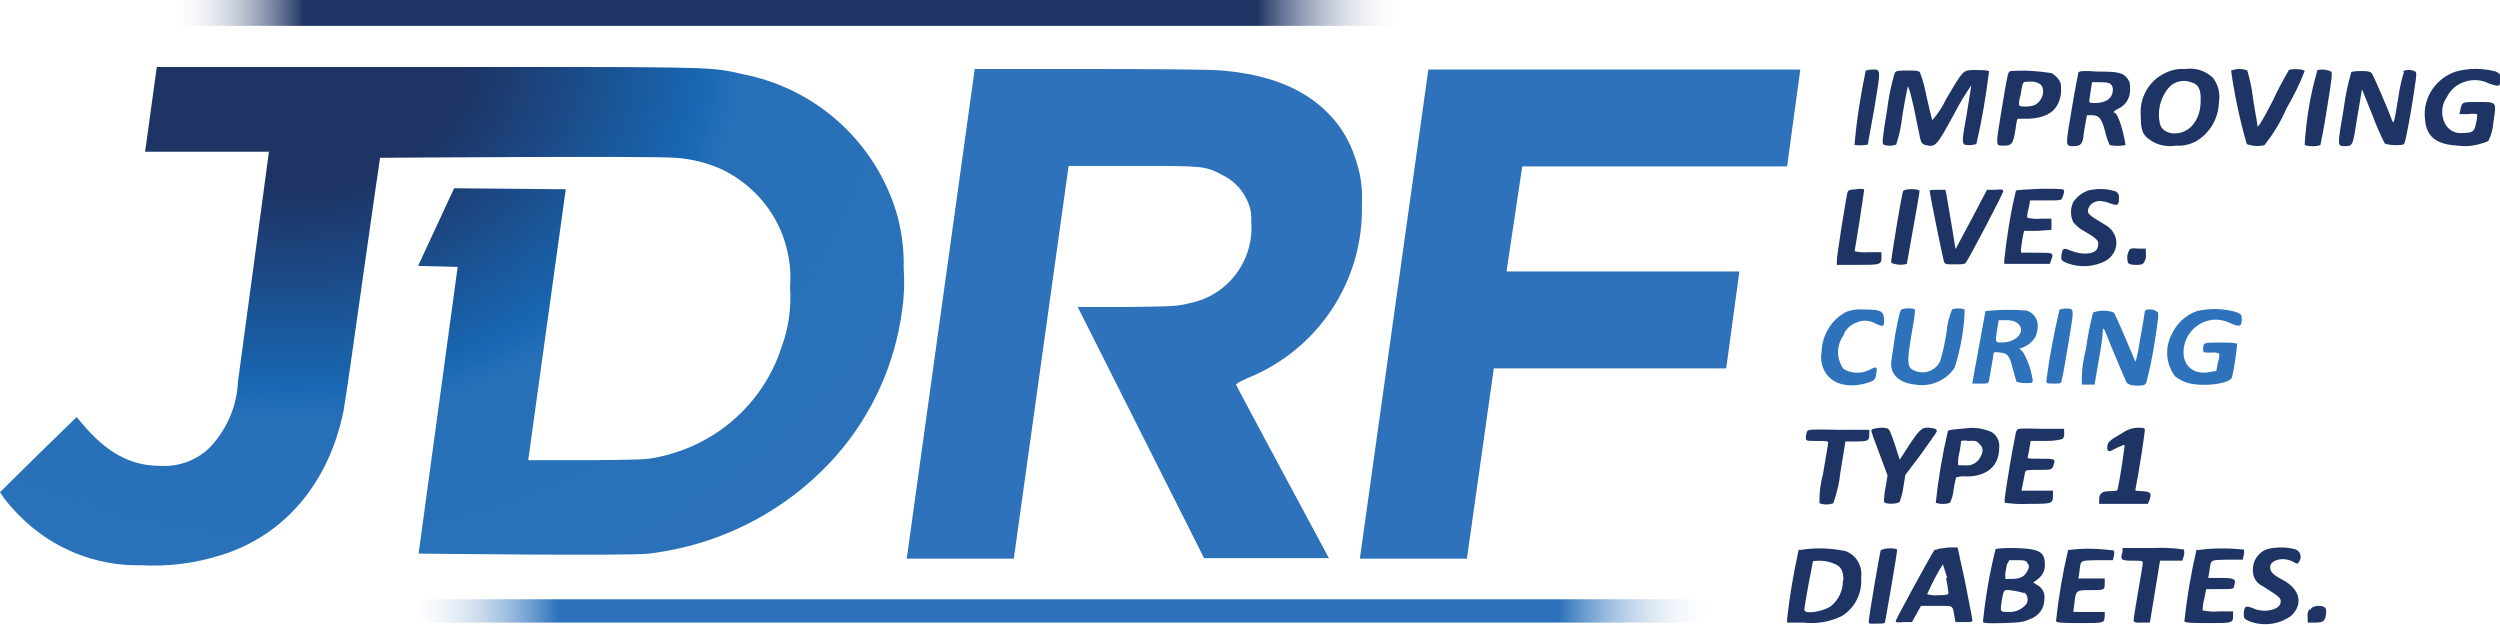 <svg xml:space="preserve" style="enable-background:new 0 0 492.7 123.1;" viewBox="0 0 492.7 123.1" y="0px" x="0px" xmlns:xlink="http://www.w3.org/1999/xlink" xmlns="http://www.w3.org/2000/svg" id="Layer_1" version="1.1">
<style type="text/css">
	.st0{fill:#2D72BA;}
	.st1{fill:url(#jaydee_00000013874923349665484410000005982690587364414606_);}
	.st2{fill:url(#bottom-bar_00000077313958114482624670000008755820700904404142_);}
	.st3{fill:url(#top-bar_00000120558601279894169480000017690991786877657758_);}
	.st4{fill:#1D3464;}
</style>
<g id="Page-1">
	<g id="jdrf-logo">
		<path d="M268,110.1h21.1l5.3-37.5h45.8l2.6-19.1h-45.9l3.1-20.7h52.2l2.6-19.1h-73.3L268,110.1z" class="st0" id="eff"></path>
		<path d="M178.7,110.1h21.1l10.8-77.4h12.8c14.1,0,14.1,0,17.5,1.8c2.1,1,3.8,2.7,4.8,4.8
			c0.7,1.4,1,2.9,0.9,4.4c0.6,7.7-4.7,14.7-12.4,16.1c-1.9,0.5-2.7,0.6-11.9,0.7h-9.9l24.9,49.5h24.6c0,0-18.3-34-18.3-34.2
			s1-0.7,2.3-1.3c13.9-5.6,22.9-19.2,22.5-34.2c0.2-3.2-0.3-6.4-1.4-9.4c-1-3-2.6-5.8-4.8-8.1c-4.8-5.2-11.9-8.1-21.4-8.9
			c-1.9-0.2-12.7-0.3-26-0.3h-22.7L178.7,110.1z" class="st0" id="arr"></path>
		
			<radialGradient gradientUnits="userSpaceOnUse" gradientTransform="matrix(221.05 0 0 -187.89 24841.336 -232360.562)" r="0.885" cy="-1236.731" cx="-112.117" id="jaydee_00000113314945907026207020000007133858538848970938_">
			<stop style="stop-color:#1D3464" offset="0.18"></stop>
			<stop style="stop-color:#1C437C" offset="0.25"></stop>
			<stop style="stop-color:#1867B2" offset="0.41"></stop>
			<stop style="stop-color:#2770B8" offset="0.45"></stop>
			<stop style="stop-color:#2D72BA" offset="1"></stop>
		</radialGradient>
		<path d="M28.6,29.9H53
			c0,0-5.4,40.3-6.1,45.3c-0.2,4.6-2,9-5.1,12.5c-2.6,2.9-6.5,4.4-10.4,4.1c-5.6,0-10.4-2.6-15.1-8.2l-1.2-1.4l-7.6,7.4L0,97
			l0.8,1.2c1,1.3,2.1,2.5,3.2,3.6c6.3,6.3,14.9,9.8,23.8,9.6c5.4,0.3,10.7-0.4,15.8-2c12.5-3.9,21.2-14.2,24.1-28.4
			c0.3-1.5,2-13.3,3.8-26.2c1.8-12.8,3.4-23.7,3.4-23.7s53.4-0.4,58.2,0c3.2,0.2,6.3,1,9.2,2.3c6.4,3.1,11.2,8.9,12.8,15.8
			c0.6,2.4,0.8,4.9,0.6,7.4c0.3,4.1-0.3,8.1-1.7,11.9c-3.6,11.1-13,19.3-24.4,21.6c-2.2,0.5-3.4,0.5-13.9,0.6h-11.6l7.4-53.4
			l-22-0.2l-7.1,15.3l7.8,0.2l-7.7,56.5c0,0,41.3,0.5,45.4,0c14.3-1.7,27.5-8.6,37-19.4c7-8,11.5-18,12.9-28.6
			c0.4-2.7,0.5-5.5,0.3-8.2c0.1-4.1-0.5-8.3-1.8-12.2c-4.6-13.5-16-23.4-30-26.1c-5.7-1.3-5.2-1.4-43.5-1.4H30.9L28.6,29.9z" style="fill:url(#jaydee_00000113314945907026207020000007133858538848970938_);" id="jaydee"></path>
		
			<linearGradient gradientTransform="matrix(312.17 0 0 -5.71 35229.844 -6700.374)" y2="-1194.529" x2="-112.599" y1="-1194.529" x1="-111.775" gradientUnits="userSpaceOnUse" id="bottom-bar_00000078761803135056297800000004142747190300812441_">
			<stop style="stop-color:#FFFFFF;stop-opacity:0" offset="0"></stop>
			<stop style="stop-color:#2D72BA" offset="0.12"></stop>
			<stop style="stop-color:#2D72BA" offset="0.88"></stop>
			<stop style="stop-color:#FFFFFF;stop-opacity:0" offset="1"></stop>
		</linearGradient>
		<path d="M81.8,122.7h257.6
			l1.1-4.6H83L81.8,122.7z" style="fill:url(#bottom-bar_00000078761803135056297800000004142747190300812441_);" id="bottom-bar"></path>
		
			<linearGradient gradientTransform="matrix(306.48 0 0 -6.34 34525.938 -7620.58)" y2="-1202.386" x2="-112.544" y1="-1202.386" x1="-111.751" gradientUnits="userSpaceOnUse" id="top-bar_00000160896430178972761290000014852664061846526129_">
			<stop style="stop-color:#FFFFFF;stop-opacity:0" offset="0"></stop>
			<stop style="stop-color:#1D3464" offset="0.12"></stop>
			<stop style="stop-color:#1D3464" offset="0.89"></stop>
			<stop style="stop-color:#FFFFFF;stop-opacity:0" offset="1"></stop>
		</linearGradient>
		<path d="M31.8,5.1h142.6h103
			l1.3-5.1H32.7L31.8,5.1z" style="fill:url(#top-bar_00000160896430178972761290000014852664061846526129_);" id="top-bar"></path>
		<g id="tagline">
			<path d="M394.3,22.7c-1,6.1-1,6,0.5,6s1.8-0.2,2.2-2c0.2-0.9,0.3-2,0.4-2.5l0.2-0.8h2.2
				c4.1-0.2,6.1-1.9,6.4-5.3c0-1.6,0-1.8-0.6-2.6c-0.4-0.5-0.8-0.8-1.3-1.1c-2.6-0.4-5.3-0.6-7.9-0.4
				C395.7,14.1,395.8,13.7,394.3,22.7z M401,20.7c-0.9,0.4-3.1,0.4-3.1,0c0-0.4,0-1,0.3-1.9c0.5-2.9,0.3-2.7,1.9-2.7
				c0.7-0.1,1.4,0.1,2,0.5C403.2,17.6,402.6,19.9,401,20.7z M426.7,14.4c-3.2,1.5-5.1,4.9-4.8,8.4c0,2.7,0.3,3.7,1.7,4.7
				c1.5,1.1,3.4,1.5,5.3,1.2c1.3,0.1,2.6-0.2,3.8-0.8c2.8-1.6,4.5-4.5,4.6-7.7c0.3-1.7-0.1-3.5-1.2-4.9c-1.5-1.4-3.5-2-5.4-1.7
				C429.2,13.5,427.9,13.8,426.7,14.4z M431.8,16.2c1.5,0.4,2,1.4,1.9,3.8c0,1.9-0.6,3.7-1.9,5c-2,1.9-5.4,1.7-6.1-0.5
				c-0.6-2.5,0-5.2,1.7-7.2C428.4,16.1,430.2,15.6,431.8,16.2z M439.7,13.9c0.7,4.9,1.7,9.7,3.1,14.5c1.1,0.4,2.3,0.5,3.5,0.2
				c1.7-2.2,3.2-4.6,4.3-7.2c1.4-2.4,2.6-4.8,3.6-7.4c-0.2-0.4-2.4-0.5-3.1-0.2c-1.1,1.9-2.2,3.9-3.1,5.9c-2.3,4.5-3.1,5.6-3.1,5.1
				c0-0.5-0.5-2.8-0.9-5.6c-0.2-1.8-0.6-3.6-1.1-5.3C442,13.5,440.8,13.5,439.7,13.9L439.7,13.9z M456.7,13.9
				c-1.4,4.8-2.2,9.7-2.5,14.7c1,0.3,2.1,0.3,3.1,0c0,0,0.7-3.3,1.3-7.2c1-6.1,1.1-7.1,0.8-7.3c-0.8-0.4-1.8-0.5-2.7-0.3V13.9z
				 M473.8,14.1c-0.5,1.6-0.9,3.3-1.1,4.9c-0.4,2.5-0.8,4.7-0.9,4.9c-0.1,0.2-0.2,0.3-0.3,0c-0.7-2-3.8-9.2-4.1-9.5s-0.8-0.4-2-0.4
				c-0.7,0-1.4,0-2,0.2c-0.7,2.4-1.2,4.8-1.5,7.2c-1.3,7.6-1.3,7.4,0.3,7.4c1.6,0,1.5-0.3,2.4-5.9l0.9-5.3l2.1,5.2
				c0.7,1.9,1.5,3.7,2.4,5.5c0.6,0.2,1.3,0.3,2,0.3c1.4,0,1.8,0,1.9-0.5c0.2-0.5,0.8-3.5,1.4-7.1c0.9-5.8,1.1-6.7,0.7-6.9
				c-0.7-0.4-1.6-0.4-2.4-0.1V14.1z M484,14.1c-3.9,1.3-6.5,5.1-6.1,9.2c0.2,3.6,2.2,5.2,6.5,5.4c2,0.3,4.1-0.1,6-0.9
				c0.6-1.2,0.9-2.4,1-3.7c0.6-4.1,0.8-4-3.1-4c-3.1,0-3.1,0-3.4,1.5l-0.2,0.9h1.7c0.6-0.1,1.2-0.1,1.8,0c0,0.6,0,1.1-0.2,1.6
				c-0.3,1.8-0.6,2.1-2.5,2.1c-1.3,0.2-2.5-0.3-3.3-1.3c-1.2-1.7-1.2-4,0-5.7c0.7-1.5,2-2.6,3.6-3.1c1.5-0.5,3.2-0.4,4.6,0.3
				c2.2,0.8,2.4,0.7,2.4-0.9c0-0.8,0-0.9-0.9-1.4C489.2,13.4,486.5,13.4,484,14.1L484,14.1z M371.9,21.7c-0.9,5.4-1,6.6-0.7,6.8
				c0.8,0.3,1.7,0.3,2.5,0c0.6-1.8,1-3.7,1.2-5.6c0.5-3.1,1-5.6,1.1-5.8s0.5,1.1,1.2,4.2c0.5,2.6,1.1,5.2,1.2,5.9
				c0.2,0.7,0.3,1.2,1.1,1.4c2,0.4,2.1,0.3,5.6-6.1c1-2,2.2-3.9,3.4-5.7c0,0-0.4,2.7-0.9,5.7c-1.1,6.1-1.1,6.1,0.6,6.1
				c0.4,0,0.9-0.1,1.3-0.2c1.1-4.7,1.9-9.5,2.5-14.3c0-0.2-0.8-0.3-2.4-0.3c-2.8,0-2.5-0.3-6.1,5.8c-0.7,1.5-1.6,2.9-2.7,4.1
				c0,0-0.6-2.3-1.1-4.6c-0.3-1.6-0.7-3.2-1.3-4.8c-0.3-0.4-0.8-0.4-2.5-0.4s-2.2,0-2.5,0.5C372.7,16.8,372.2,19.2,371.9,21.7
				L371.9,21.7z M409.6,14.3c0,0.2-0.7,3.4-1.3,7.2c-1.3,7.6-1.3,7.3,0.5,7.3c1.2,0,1.6-0.5,1.8-1.8c0-0.6,0.3-1.9,0.4-2.7l0.3-1.6
				h0.9c1.5,0,2,0.6,2.7,3.3c0.2,0.9,0.5,1.8,0.9,2.6c1,0.2,2,0.2,3.1,0c-0.1-0.8-0.3-1.7-0.5-2.5c-0.6-2.4-1.3-3.9-1.7-3.9
				c-0.4,0,0-0.4,0.8-0.8c1.4-0.6,2.3-2.1,2.3-3.6c0-1.3,0-1.6-0.5-2.3c-0.9-1.2-1.9-1.4-6-1.4C410.8,13.9,409.7,14,409.6,14.3
				L409.6,14.3z M415.7,16.4c0.7,0.3,0.9,1.3,0.5,2.3c-0.4,1-1.6,1.6-3.3,1.6c-1.2,0-1.2,0-1.1-0.8s0.2-1.3,0.3-2l0.2-1.3h1.5
				C414.4,16.2,415.1,16.2,415.7,16.4L415.7,16.4z M411.7,37.5c-1.3,0.4-2.3,1.2-3.1,2.3c-0.6,1.3-0.6,2.7,0,4
				c0.5,0.6,1.1,1.1,1.7,1.5c3.2,1.8,3.5,2.2,3.1,3.5c-0.4,1.4-3.1,1.5-5.3,0.6c-1.4-0.6-1.6-0.5-1.8,0.7c-0.2,1.2,0,1.3,1.2,1.8
				c2.5,0.9,5.2,0.7,7.5-0.5c1.9-1.1,2.7-3.5,1.6-5.4c-0.3-0.6-0.8-1.1-1.4-1.5c-3.8-2.3-3.9-2.3-3.6-3.5c0.4-0.9,1.3-1.4,2.3-1.4
				c0.7,0.1,1.4,0.2,2,0.5c1.5,0.5,1.7,0.4,1.7-1.1c0.1-0.5-0.2-1.1-0.7-1.3C415.3,37.2,413.5,37.1,411.7,37.5L411.7,37.5z
				 M364.1,37.9c-0.3,1.2-2.2,13-2.1,13.6v0.7h4.1c4.5,0,4.7,0,4.7-1.6v-0.9h-2.7c-0.9,0.1-1.8,0-2.6-0.2c0,0,0.5-2.8,1-6.1
				c0.5-3.3,0.9-5.9,0.9-6.1c-0.5-0.1-1.1-0.1-1.6,0C364.6,37.4,364.3,37.4,364.1,37.9L364.1,37.9z M375.1,37.6
				c-0.3,0.4-2.5,13.9-2.4,14.2c1,0.4,2.1,0.5,3.1,0.2c0-0.2,2.5-13.7,2.5-14.3S375.4,37.2,375.1,37.6L375.1,37.6z M380.3,37.6
				c0,0.6,2.6,13.3,2.8,13.9c0.2,0.6,0.4,0.6,2.1,0.6c1.2,0,2,0,2.2-0.3c0.6-0.7,7.4-13.7,7.4-14.1s-0.2-0.4-1.6-0.3h-1.6l-3.1,5.9
				l-3.1,5.8l-0.8-4.9l-1-5.9l-0.2-0.9h-1.7C380.7,37.4,380.4,37.4,380.3,37.6L380.3,37.6z M397.3,37.6c-1.1,4.5-1.8,9.1-2.3,13.6
				V52h4.5h4.5l0.2-0.6c0.6-1.6,0.6-1.6-2.8-1.6h-3.1V49c0.1-0.7,0.2-1.4,0.3-2.1l0.3-1.4h2.7l2.7-0.2v-1.1v-1.1h-2.2
				c-0.9,0.1-1.7,0-2.6-0.2c0,0,0-0.9,0.3-1.8l0.3-1.6h3.1c3.1,0,3.1,0,3.3-0.7c0.2-0.4,0.2-0.7,0.3-1.1c0-0.5-0.2-0.5-4.6-0.5
				C398.8,37.4,397.5,37.4,397.3,37.6L397.3,37.6z M419.7,49.2c-0.5,0.8-0.6,1.7-0.3,2.6c0.2,0.3,0.8,0.4,1.6,0.4s1.3,0,1.6-0.6
				c0.3-0.5,0.4-1.1,0.3-1.6v-1h-1.4C420.4,48.9,419.9,48.9,419.7,49.2L419.7,49.2z M369.3,84.5c-0.2,0-0.5,0.2-0.5,0.4
				s0.7,2.2,1.6,4.5l1.6,4.3l-0.4,2.4c-0.2,0.9-0.3,1.9-0.3,2.8c0.2,0.5,2.5,0.5,3.1,0c0.3-0.9,0.6-1.9,0.7-2.8l0.4-2.5l3.1-4.1
				c1.6-2.3,3.1-4.3,3.1-4.5s0-0.5-0.8-0.6c-2-0.4-2.4,0-4.5,3.1l-2,3.1l-1-3.1c-0.8-2.4-1.1-3.1-1.6-3.1
				C371,84.2,370.2,84.3,369.3,84.5L369.3,84.5z M418,85.5c-2.3,1.3-2.7,1.7-2.7,2.7s0.4,0.9,2,0c0.7-0.3,1.4-0.6,1.4-0.5
				c0.1,0.1-0.9,6.7-1.3,8.5c0,0.5-0.3,0.6-1.6,0.6s-2.1,0.3-2.1,1.6v0.9h4.8h4.8l0.3-0.7c0.5-1.4,0.3-1.7-1.4-1.8
				c-1.6-0.1-1.4,0-1.3-0.6c0.5-2.3,1.9-11.3,1.8-11.6c-0.1-0.3-0.5-0.3-1.3-0.3C420.1,84.3,419,84.8,418,85.5L418,85.5z
				 M356.1,85.1c-0.1,0.4-0.2,0.7-0.2,1.1c0,0.7,0,0.7,2.2,0.7c1.6,0,2.2,0,2.2,0.3c0,0.3-0.5,3.1-1,6.1c-0.5,1.9-0.8,3.9-0.7,5.9
				c0.9,0.3,1.8,0.3,2.7,0c0.7-2,1.2-4,1.4-6.1l1-6.1h2.2c2.4,0,2.5-0.2,2.5-1.5v-0.8h-6.1C356.7,84.6,356.3,84.6,356.1,85.1
				L356.1,85.1z M383.9,84.9c-1.1,4.7-1.9,9.4-2.4,14.2c0.9,0.3,1.9,0.3,2.8,0c0.4-0.8,0.6-1.6,0.7-2.5c0.1-0.8,0.3-1.7,0.5-2.5
				c0.7-0.2,1.4-0.3,2.1-0.2c4,0,6.4-2.1,6.4-5.6c0.2-1.5-0.7-3-2.1-3.4c-1.4-0.5-2.9-0.7-4.4-0.5C385.2,84.6,384.2,84.7,383.9,84.9
				L383.9,84.9z M390.1,87.5c0.8,0.7,0.8,1.4,0.2,2.6c-0.6,1.1-1.8,1.8-3.1,1.6h-1.3v-0.9c0-0.4,0.2-1.5,0.4-2.3l0.2-1.6
				c0.5-0.1,0.9-0.1,1.4,0c1.4-0.1,1.7,0,2.2,0.6L390.1,87.5z M397.3,85.1c0,0.3-0.7,3.5-1.3,7.2c-0.9,5.6-1.1,6.7-0.8,6.8
				c1.5,0.2,3.1,0.3,4.6,0.2c4.7,0,4.8,0,4.8-1.8v-0.8h-3.1c-1.7,0-3.1,0-3.1,0s0.6-3.1,0.7-3.6s0.5-0.5,2.7-0.5s2.5,0,2.8-0.6
				c0.6-1.6,0.5-1.6-2.4-1.6s-2.7,0-2.5-0.6l0.3-1.7l0.2-1.2h3.1c1.1,0,2.2-0.1,3.2-0.4c0.2-0.3,0.4-0.7,0.3-1.1v-0.9h-4.6
				c-4.5-0.1-4.6-0.1-4.8,0.5L397.3,85.1z M447.3,108.1c-1.9,0.4-3.3,2.1-3.3,4.1c-0.1,1.4,0.6,2.7,1.9,3.3c3.5,2.2,3.8,2.4,3.5,3.5
				s-3.1,1.9-5.3,0.9c-1.5-0.6-1.8-0.5-1.9,1c0,0.9,0,1,1,1.5c2.8,1.1,5.9,0.7,8.3-1c2.5-2.3,1.8-5.3-1.6-7.1
				c-1.9-1-2.5-1.6-2.5-2.5c0-1.5,2.6-2.1,4.5-1.1c0.9,0.5,0.9,0.5,1.2,0c0.5-0.7,0.4-1.7-0.3-2.2c-0.1-0.1-0.2-0.1-0.3-0.2
				c-1.7-0.5-3.5-0.5-5.2-0.2L447.3,108.1z M354.5,108.3c-1,4.5-1.8,9.1-2.3,13.7v0.7h3.1c2.6,0.3,5.3-0.1,7.7-1.3
				c2.6-1.6,4-4.5,3.8-7.5c0.3-2.3-0.9-4.5-3.1-5.3c-3-0.6-6-0.7-9-0.2L354.5,108.3z M363.2,114.4c0,2-0.8,3.8-2.4,5.1
				c-1.7,1.1-5.2,1.6-5.2,0.7s1.6-9.2,1.7-9.6c1.4-0.2,2.8-0.1,4.2,0.5c1.3,0.5,1.8,1.4,1.8,3.2L363.2,114.4z M370.7,108.3
				c-0.2,0.3-2.4,13.4-2.4,14.1c0,0.7,0.2,0.5,1.5,0.5s1.6,0,1.7-0.3c0.1-0.3,2.4-13.7,2.4-14.2c0-0.5-2.8-0.4-3,0L370.7,108.3z
				 M381.3,108.3c-0.5,0.6-7.7,13.8-7.7,14.1s0.4,0.3,1.6,0.2h1.6l0.9-1.6l0.9-1.6h3.1c3.4,0,3.1-0.2,3.5,2.2l0.2,1h1.6
				c1.1,0,1.6,0,1.7-0.2s-0.5-2.9-1.1-6.1s-1.4-6.4-1.5-7.1l-0.3-1.3h-1.8c-1.4,0.2-2.2,0.2-2.4,0.5L381.3,108.3z M383.5,113.8
				c0.3,1.4,0.5,2.8,0.5,3.1s-0.5,0.4-2,0.4c-0.7,0.1-1.5,0-2.2-0.2c0.9-2,1.9-4,3.1-5.9c0,0,0.4,1.3,0.9,2.8L383.5,113.8z
				 M393.3,108.2c-1.2,4.7-2,9.5-2.5,14.3c0,0.3,0.6,0.4,4,0.3c3.4-0.1,4-0.2,5.3-0.8c1.7-0.6,2.8-2.1,2.8-3.9
				c0.2-1.1-0.4-2.3-1.4-2.8l-0.8-0.5l0.7-0.5c1-0.7,1.7-1.8,1.6-3.1c0-2.5-1.2-3.1-6.1-3.2c-1.2,0-2.5,0-3.7,0.2L393.3,108.2z
				 M398.9,116.7c0.7,0.5,0.9,1.5,0.5,2.3c-0.9,1.1-2.2,1.7-3.6,1.6c-1.7,0-1.6,0-1.3-2.2c0.4-2.2,0.3-2.3,2.2-2
				c0.8,0.1,1.6,0.3,2.3,0.5L398.9,116.7z M399.4,110.8c0.6,0.6,0.6,1,0,2c-0.6,1-1.5,1.3-3.1,1.3h-1.1v-0.9c0-0.4,0.2-1.3,0.3-1.9
				l0.5-0.9h1.5c1.2,0,1.6,0,2,0.4L399.4,110.8z M407.6,108.3c-1.1,4.7-1.9,9.4-2.4,14.1c0,0.3,1,0.4,4.7,0.4c4.9,0,4.8,0,4.9-1.4
				v-0.8h-3.1h-3.1l0.2-1.5c0.3-2.8,0.3-2.8,3.2-2.8s2.8,0,2.8-1.6V114h-5.2l0.2-1.2c0.3-2.5,0-2.3,3.5-2.4h3.1l0.2-0.8
				c0.1-0.4,0.1-0.7,0-1.1c-3-0.4-6-0.5-8.9-0.1L407.6,108.3z M418.3,108.8c-0.5,1.5-0.3,1.7,2,1.7c1.6,0,2,0,2,0.4
				s-0.4,2.7-0.9,5.6c-0.5,2.8-0.9,5.4-0.9,5.7s0,0.6,1.6,0.5h1.6l1-6.1l1-6.1h2.2h2.2l0.3-1c0.1-0.4,0.1-0.8,0-1.2
				c-2-0.3-4.1-0.4-6.1-0.3h-6L418.3,108.8z M432.9,108.3c-1.1,4.7-1.9,9.4-2.4,14.1c0,0.3,0.9,0.4,4.7,0.4c4.9,0,4.9,0,4.9-1.6
				v-0.7h-2.9c-1,0.1-2,0-3.1-0.2c0-0.7,0.1-1.5,0.3-2.2l0.4-2h2.7c2.6,0,2.7,0,2.8-0.6c0.4-1.4,0.2-1.6-2.6-1.6h-2.5l0.2-1.2
				c0.4-2.5,0-2.3,3.5-2.4h3.1l0.2-0.9c0.1-0.4,0.1-0.7,0-1.1c-3-0.3-6-0.3-9,0.1L432.9,108.3z M455.1,120.1c-0.3,0.5-0.4,1-0.3,1.6
				v1h1.4c1.6,0,2-0.2,2.2-1.6c0.2-1.4-0.2-1.7-1.7-1.7c-0.8,0.2-1.1,0.2-1.4,0.8L455.1,120.1z M365.2,28.5c1,0.2,1.9,0.2,2.9,0
				c0,0,0.6-3.3,1.3-7.2c1.3-7.8,1.3-7.6-0.4-7.6c-0.4,0-0.9,0.1-1.3,0.2c-1,4.8-1.8,9.7-2.2,14.6H365.2z" class="st4" id="tagline-rest"></path>
			<path d="M359,69.3c-0.2,1.1-0.1,2.2,0.3,3.2c1.1,2.9,4.3,4.1,8.2,3.1c1.9-0.5,2.1-0.7,2.3-2.1
				c0.2-1.4,0-1.3-1.6-0.5c-1.6,0.7-3.4,0.6-4.9-0.3c-1.4-2-1.4-4.6,0-6.6c0.4-1.2,1.4-2.1,2.5-2.5c1.3-0.6,2.7-0.5,3.9,0.2
				c1.5,0.7,1.7,0.6,1.6-1c-0.1-1.6-0.9-1.8-3.8-1.8c-1.2-0.1-2.3,0-3.5,0.4C361.1,62.8,359.1,65.9,359,69.3z M374.8,61
				c-0.3,0-0.6,1.2-1.3,5c-0.4,2.7-0.8,5.3-0.8,5.7c0,2.3,1.8,3.8,4.8,4.1c3,0.5,6-0.8,7.7-3.3c1.2-3.7,1.9-7.6,2-11.5
				c-0.8-0.3-1.7-0.3-2.5,0c-0.6,1.5-1,3.1-1.1,4.7c-0.3,1.8-0.7,3.7-1.2,5.4c-0.8,1.8-2.8,2.7-4.7,2.1c-1.9-0.6-2-1.4-0.9-7.8
				c0.6-3.2,0.7-4.4,0.5-4.5c-0.9-0.2-1.8-0.2-2.6,0.1H374.8z M405.9,61c-1.1,4.6-2,9.3-2.6,14c0,0.5,0,0.6,1.4,0.6s1.5,0,1.6-0.6
				c0.2-0.6,0.7-3.5,1.3-7.1c1.2-7.3,1.3-7.1-0.5-7.1C406.7,60.8,406.3,60.9,405.9,61L405.9,61z M423.2,61c-0.2,0-0.5,0.2-0.5,0.4
				s-0.4,2.6-0.9,5.3c-0.5,3.3-0.9,4.8-1,4.5c-1.3-3.2-3.9-9.2-4.2-9.6c-1.3-0.5-2.8-0.5-4.1,0c-0.6,2.4-1.1,4.8-1.4,7.2
				c-0.6,2.3-0.9,4.6-0.8,7c0.5,0,1,0,1.4,0h1.1l0.8-4.7c0.5-2.6,0.8-5.1,0.8-5.6s0-0.8,0.2-0.7c0.2,0.1,1,2.4,2.2,5.2
				s2.2,5.3,2.4,5.5c0.2,0.2,0.8,0.5,1.9,0.5s1.6,0,1.9-0.6c0.6-2.3,1.1-4.7,1.5-7.1c0.9-5.6,1-6.7,0.7-6.8
				C424.6,61,423.9,60.9,423.2,61L423.2,61z M433,61.3c-2.3,0.8-4.1,2.5-5.1,4.8c-1.3,2.6-1,5.8,0.8,8.1c0.5,0.4,1.1,0.7,1.7,1
				c2.6,1.2,9.2,0.6,9.5-0.9c0.5-2.2,0.8-4.4,1-6.6c-1.1-0.2-2.2-0.2-3.3-0.2c-3.4,0-3.4,0-3.4,1.4c0,0.6,0,0.6,1.6,0.6
				c0.6-0.1,1.1,0,1.6,0.2c0,0,0,0.9-0.3,1.8l-0.3,1.6l-1.2,0.2c-3.8,0.8-6.1-1.9-5-5.7c1-3.4,4.6-5.4,8-4.3
				c0.4,0.1,0.8,0.3,1.2,0.5c1.7,0.7,2,0.5,2-0.9c0-0.9,0-0.9-1.1-1.4C438.3,60.8,435.6,60.7,433,61.3L433,61.3z M391.3,61.3
				c0,0.2-1.9,10.2-2.4,13.1l-0.2,1.2h1.6c1.4,0,1.6,0,1.7-0.6c0.1-0.6,0.9-5.1,0.9-5.4c0-0.3,1.1-0.2,2,0c0.9,0.2,1.3,1,1.9,3.5
				c0.2,0.7,0.4,1.4,0.6,2.1c0.5,0.2,1.1,0.3,1.7,0.3c1.4,0,1.5,0,1.5-0.6c-0.3-2-0.9-3.8-1.9-5.5l-0.7-0.7l0.6-0.2
				c1.1-0.4,2-1.2,2.6-2.2c0.2-0.6,0.4-1.3,0.4-2c0.1-1.4-0.9-2.7-2.2-3.1C396.7,61,393.9,61,391.3,61.3L391.3,61.3z M397.6,63.7
				c1.8,1.4,0,3.8-3.1,3.8c-1.3,0-1.3,0-0.9-2.6l0.3-1.8h1.5C396.2,63.1,397,63.2,397.6,63.7L397.6,63.7z" class="st0" id="curing"></path>
		</g>
	</g>
</g>
</svg>
